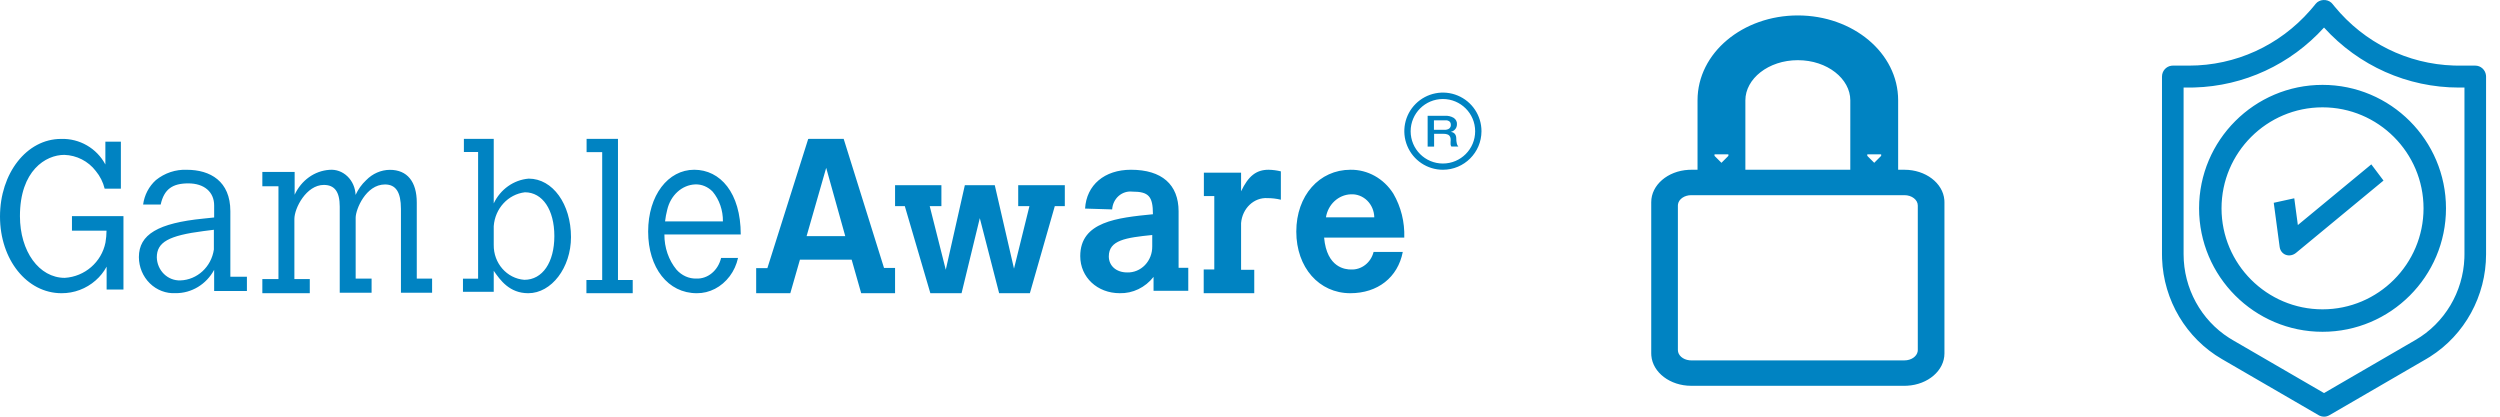 <?xml version="1.0" encoding="UTF-8"?>
<svg width="162px" height="27px" viewBox="0 0 162 27" version="1.1" xmlns="http://www.w3.org/2000/svg" xmlns:xlink="http://www.w3.org/1999/xlink">
    <!-- Generator: Sketch 58 (84663) - https://sketch.com -->
    <title>ga-secure</title>
    <desc>Created with Sketch.</desc>
    <g id="Symbols" stroke="none" stroke-width="1" fill="none" fill-rule="evenodd">
        <g id="casino-card-/-desktop" transform="translate(-642, -15)" fill="#0083C2" fill-rule="nonzero">
            <path d="M793.063,15.169 L793.135,15.244 L793.277,15.417 C795.206,17.767 798.008,19.151 801.009,19.247 L801.343,19.252 L802.397,19.252 C802.752,19.252 803.044,19.519 803.09,19.867 L803.097,19.963 L803.097,31.476 C803.097,34.179 801.711,36.698 799.461,38.118 L799.217,38.266 L792.944,41.906 C792.837,41.969 792.716,42 792.597,42 C792.507,42 792.417,41.982 792.332,41.947 L792.25,41.906 L785.977,38.266 C783.666,36.925 782.2,34.454 782.102,31.765 L782.097,31.476 L782.097,19.963 C782.097,19.603 782.36,19.306 782.702,19.259 L782.797,19.252 L783.851,19.252 C786.865,19.252 789.706,17.952 791.7,15.673 L791.918,15.416 L792.059,15.244 C792.302,14.946 792.781,14.921 793.063,15.169 Z M792.597,16.785 C790.423,19.179 787.408,20.576 784.196,20.669 L783.851,20.674 L783.497,20.674 L783.497,31.476 C783.497,33.682 784.624,35.737 786.457,36.902 L786.671,37.032 L792.597,40.471 L798.522,37.031 C800.408,35.937 801.606,33.923 801.692,31.73 L801.697,31.476 L801.697,20.674 L801.343,20.674 C798.002,20.674 794.847,19.264 792.597,16.785 Z M758.5,16 C762.051,16 765,18.413 765,21.5 L765,26 L765.409,26 C766.78,26 767.903,26.863 767.994,27.956 L768,28.1 L768,37.9 C768,39.011 766.935,39.921 765.586,39.995 L765.409,40 L751.591,40 C750.22,40 749.097,39.137 749.006,38.044 L749,37.9 L749,28.1 C749,26.989 750.065,26.079 751.414,26.005 L751.591,26 L752,26 L752,21.5 C752,18.413 754.949,16 758.5,16 Z M765.409,27.647 L751.591,27.647 C751.154,27.647 750.792,27.899 750.735,28.225 L750.727,28.316 L750.727,37.684 C750.727,38.023 751.052,38.303 751.474,38.347 L751.591,38.353 L765.409,38.353 C765.846,38.353 766.208,38.101 766.265,37.775 L766.273,37.684 L766.273,28.316 C766.273,27.947 765.886,27.647 765.409,27.647 Z M792.5,20.5 C796.911,20.5 800.5,24.089 800.5,28.5 C800.5,32.911 796.911,36.5 792.5,36.5 C788.089,36.5 784.5,32.911 784.5,28.5 C784.5,24.089 788.089,20.5 792.5,20.5 Z M792.5,21.955 C788.891,21.955 785.955,24.891 785.955,28.5 C785.955,32.109 788.891,35.045 792.5,35.045 C796.109,35.045 799.045,32.109 799.045,28.5 C799.045,24.891 796.109,21.955 792.5,21.955 Z M682.045,24 L682.045,33.143 L683,33.143 L683,34 L680,34 L680,33.143 L681.022,33.143 L681.022,24.857 L680.011,24.857 L680.011,24 L682.045,24 Z M696.671,24 L699.285,32.363 L700,32.363 L700,34 L697.805,34 L697.187,31.826 L693.836,31.826 L693.212,34 L691,34 L691,32.375 L691.726,32.375 L694.369,24.012 L694.403,24 L696.671,24 Z M648.828,25.659 L648.828,24.179 L649.833,24.179 L649.833,27.226 L648.782,27.226 C648.68,26.806 648.484,26.416 648.208,26.082 C647.72,25.445 646.969,25.06 646.164,25.036 C644.975,25.036 643.292,26.042 643.292,29.004 C643.292,31.29 644.533,33.005 646.198,33.005 C647.495,32.925 648.577,31.987 648.834,30.719 C648.878,30.464 648.901,30.206 648.903,29.947 L646.663,29.947 L646.663,29.004 L650,29.004 L650,33.76 L648.909,33.76 L648.909,32.279 C648.727,32.617 648.486,32.919 648.197,33.171 C647.588,33.709 646.8,34.005 645.986,34 C643.746,34 642,31.828 642,29.032 C642,26.237 643.723,24.002 645.957,24.002 C647.154,23.963 648.268,24.606 648.828,25.659 Z M673.994,24 L673.994,28.18 C674.427,27.266 675.287,26.656 676.259,26.575 C677.819,26.575 679,28.231 679,30.364 C679,32.344 677.738,34 676.231,34 C675.012,34 674.416,33.155 673.994,32.548 L673.994,33.909 L672,33.909 L672,33.058 L672.981,33.058 L672.981,24.851 L672.06,24.851 L672.06,24 L673.994,24 Z M664.515,26.428 C664.834,26.735 665.024,27.169 665.042,27.631 C665.208,27.267 665.44,26.943 665.724,26.678 C666.14,26.25 666.691,26.009 667.264,26.005 C668.392,26.005 669.007,26.776 669.007,28.126 L669.007,33.053 L670,33.053 L670,33.969 L667.981,33.969 L667.981,28.536 C667.981,27.448 667.648,26.953 666.948,26.953 C665.702,26.953 665.047,28.579 665.047,29.104 L665.047,33.053 L666.079,33.053 L666.079,33.969 L664.015,33.969 L664.015,28.389 C664.015,27.417 663.676,26.983 662.983,26.983 C661.854,26.983 661.076,28.481 661.076,29.19 L661.076,33.083 L662.074,33.083 L662.074,34 L659,34 L659,33.083 L660.044,33.083 L660.044,27.069 L659,27.069 L659,26.14 L661.093,26.14 L661.093,27.619 C661.525,26.683 662.385,26.068 663.349,26.005 C663.775,25.968 664.196,26.121 664.515,26.428 Z M703.003,27 L703.003,28.359 L702.246,28.359 L703.286,32.48 L704.522,27 L706.461,27 L707.707,32.408 L708.707,28.359 L707.98,28.359 L707.98,27 L711,27 L711,28.359 L710.35,28.359 L708.736,34 L706.744,34 L705.491,29.135 L704.309,34 L702.287,34 L700.632,28.359 L700,28.359 L700,27 L703.003,27 Z M729.513,26 C730.627,25.986 731.672,26.569 732.289,27.549 C732.785,28.403 733.031,29.393 732.997,30.395 L727.802,30.395 C727.977,32.368 729.201,32.463 729.541,32.463 C730.222,32.496 730.833,32.023 731.008,31.327 L732.9,31.327 C732.578,32.978 731.274,34 729.501,34 C727.479,34 726,32.338 726,30.006 C726,27.674 727.49,26 729.513,26 Z M724.202,26 C724.471,26.005 724.738,26.04 725,26.104 L725,27.942 C724.716,27.873 724.426,27.838 724.135,27.838 C723.26,27.781 722.502,28.497 722.422,29.455 L722.422,32.481 L723.276,32.481 L723.276,34 L720,34 L720,32.462 L720.686,32.462 L720.686,27.703 L720.011,27.703 L720.011,26.19 L722.422,26.19 L722.422,27.397 C722.891,26.41 723.404,26 724.202,26 Z M715.286,26 C717.291,26 718.373,26.961 718.373,28.696 L718.373,32.354 L719,32.354 L719,33.843 L716.75,33.843 L716.75,32.942 C716.212,33.631 715.404,34.021 714.557,33.999 C713.111,33.999 712,32.972 712,31.597 C712,29.357 714.398,29.111 716.71,28.883 C716.71,27.712 716.426,27.417 715.372,27.417 C715.052,27.381 714.733,27.483 714.486,27.7 C714.24,27.918 714.089,28.232 714.068,28.57 L712.313,28.516 C712.404,26.985 713.572,26 715.286,26 Z M686.984,26 C688.674,26 690,27.492 690,30.193 L685.053,30.193 C685.047,31.04 685.328,31.858 685.84,32.477 C686.181,32.857 686.644,33.064 687.123,33.051 C687.867,33.081 688.532,32.528 688.727,31.716 L689.824,31.716 C689.728,32.15 689.545,32.553 689.289,32.894 C688.757,33.603 687.973,34.009 687.15,34 C685.294,34 684,32.362 684,30.006 C684,27.65 685.294,26 686.984,26 Z M654.103,26.002 C655.626,26.002 656.927,26.743 656.927,28.685 L656.927,32.934 L658,32.934 L658,33.857 L655.877,33.857 L655.877,32.485 C655.372,33.425 654.415,34.005 653.38,33.997 C652.762,34.031 652.158,33.801 651.708,33.359 C651.258,32.918 651.002,32.303 651,31.66 C651,30.191 652.248,29.456 655.183,29.165 L655.877,29.092 L655.877,28.315 C655.877,27.435 655.229,26.883 654.202,26.883 C653.176,26.883 652.633,27.259 652.412,28.254 L651.274,28.254 C651.356,27.639 651.651,27.076 652.102,26.67 C652.673,26.209 653.382,25.973 654.103,26.002 Z M655.859,29.889 L655.2,29.972 C652.925,30.264 652.161,30.694 652.161,31.678 C652.171,32.086 652.338,32.473 652.624,32.754 C652.91,33.034 653.291,33.184 653.683,33.171 C654.778,33.137 655.694,32.295 655.859,31.168 L655.859,29.889 Z M676.015,27.46 C674.925,27.588 674.076,28.51 673.994,29.655 L673.994,30.863 C673.974,32.051 674.845,33.048 675.977,33.132 C677.158,33.132 677.922,31.998 677.922,30.296 C677.922,28.594 677.158,27.46 676.015,27.46 Z M716.665,30.228 C714.956,30.402 713.851,30.558 713.851,31.615 C713.851,32.216 714.324,32.654 715.041,32.654 C715.471,32.667 715.887,32.495 716.193,32.178 C716.499,31.86 716.67,31.425 716.665,30.972 L716.665,30.228 Z M795.661,25.651 L796.451,26.701 L790.783,31.385 C790.591,31.542 790.341,31.592 790.123,31.514 C790.072,31.496 790.024,31.471 789.981,31.44 C789.869,31.362 789.786,31.246 789.745,31.111 L789.722,31.006 L789.339,28.141 L790.669,27.849 L790.901,29.583 L795.661,25.651 Z M695.537,25.876 L694.267,30.302 L696.773,30.302 L695.537,25.876 Z M655.877,29.887 L655.859,29.887 L655.859,29.889 L655.877,29.887 Z M687.053,26.949 C686.191,26.982 685.451,27.654 685.235,28.598 C685.171,28.843 685.125,29.094 685.096,29.347 L688.845,29.347 C688.854,28.632 688.616,27.941 688.182,27.42 C687.874,27.103 687.469,26.934 687.053,26.949 Z M729.535,27.591 C728.729,27.621 728.054,28.246 727.921,29.085 L731.054,29.085 C731.046,28.672 730.881,28.28 730.595,27.998 C730.308,27.717 729.926,27.57 729.535,27.591 Z M758.5,18.9 C756.583,18.9 755.1,20.113 755.1,21.5 L755.1,26 L761.899,26 L761.9,21.5 C761.9,20.113 760.417,18.9 758.5,18.9 Z M736.461,21.192 C737.395,21.581 738.002,22.494 738,23.506 C737.997,24.884 736.878,26 735.5,26 C734.488,26 733.576,25.39 733.19,24.455 C732.803,23.52 733.018,22.445 733.734,21.73 C734.451,21.016 735.527,20.803 736.461,21.192 Z M735.5,21.416 C734.346,21.416 733.41,22.352 733.41,23.506 C733.41,24.661 734.346,25.596 735.5,25.596 C736.654,25.596 737.59,24.661 737.59,23.506 C737.59,22.352 736.654,21.416 735.5,21.416 Z M754,25 L753.1,25 L753.1,25.1 L753.55,25.55 L754,25.1 L754,25 Z M763.9,25 L763,25 L763,25.1 L763.45,25.55 L763.9,25.1 L763.9,25 Z M736.209,22.643 C736.346,22.742 736.42,22.889 736.411,23.04 C736.414,23.122 736.397,23.203 736.36,23.279 C736.332,23.334 736.292,23.385 736.243,23.429 C736.204,23.462 736.159,23.491 736.109,23.513 L736.014,23.546 L736.131,23.574 C736.174,23.589 736.213,23.614 736.243,23.644 C736.284,23.682 736.314,23.726 736.332,23.775 C736.357,23.838 736.368,23.905 736.366,23.971 C736.365,24.078 736.376,24.185 736.399,24.289 C736.411,24.364 736.445,24.435 736.5,24.495 L736.047,24.495 C736.019,24.452 736.002,24.404 735.997,24.355 L735.997,24.201 C736.007,24.123 736.007,24.044 735.997,23.967 C735.99,23.906 735.965,23.848 735.925,23.798 C735.889,23.755 735.839,23.722 735.779,23.705 C735.705,23.68 735.625,23.669 735.545,23.672 L734.93,23.672 L734.93,24.5 L734.511,24.5 L734.511,22.502 L735.617,22.502 C735.828,22.489 736.038,22.538 736.209,22.643 Z M735.595,22.797 L734.919,22.797 L734.919,23.41 L735.606,23.41 C735.715,23.418 735.824,23.39 735.908,23.33 C735.983,23.267 736.021,23.18 736.014,23.092 C736.017,23.039 736.005,22.986 735.98,22.937 C735.962,22.898 735.928,22.866 735.885,22.844 C735.845,22.821 735.799,22.805 735.751,22.797 C735.699,22.792 735.647,22.792 735.595,22.797 Z" id="ga-secure"></path>
        </g>
    </g>
</svg>